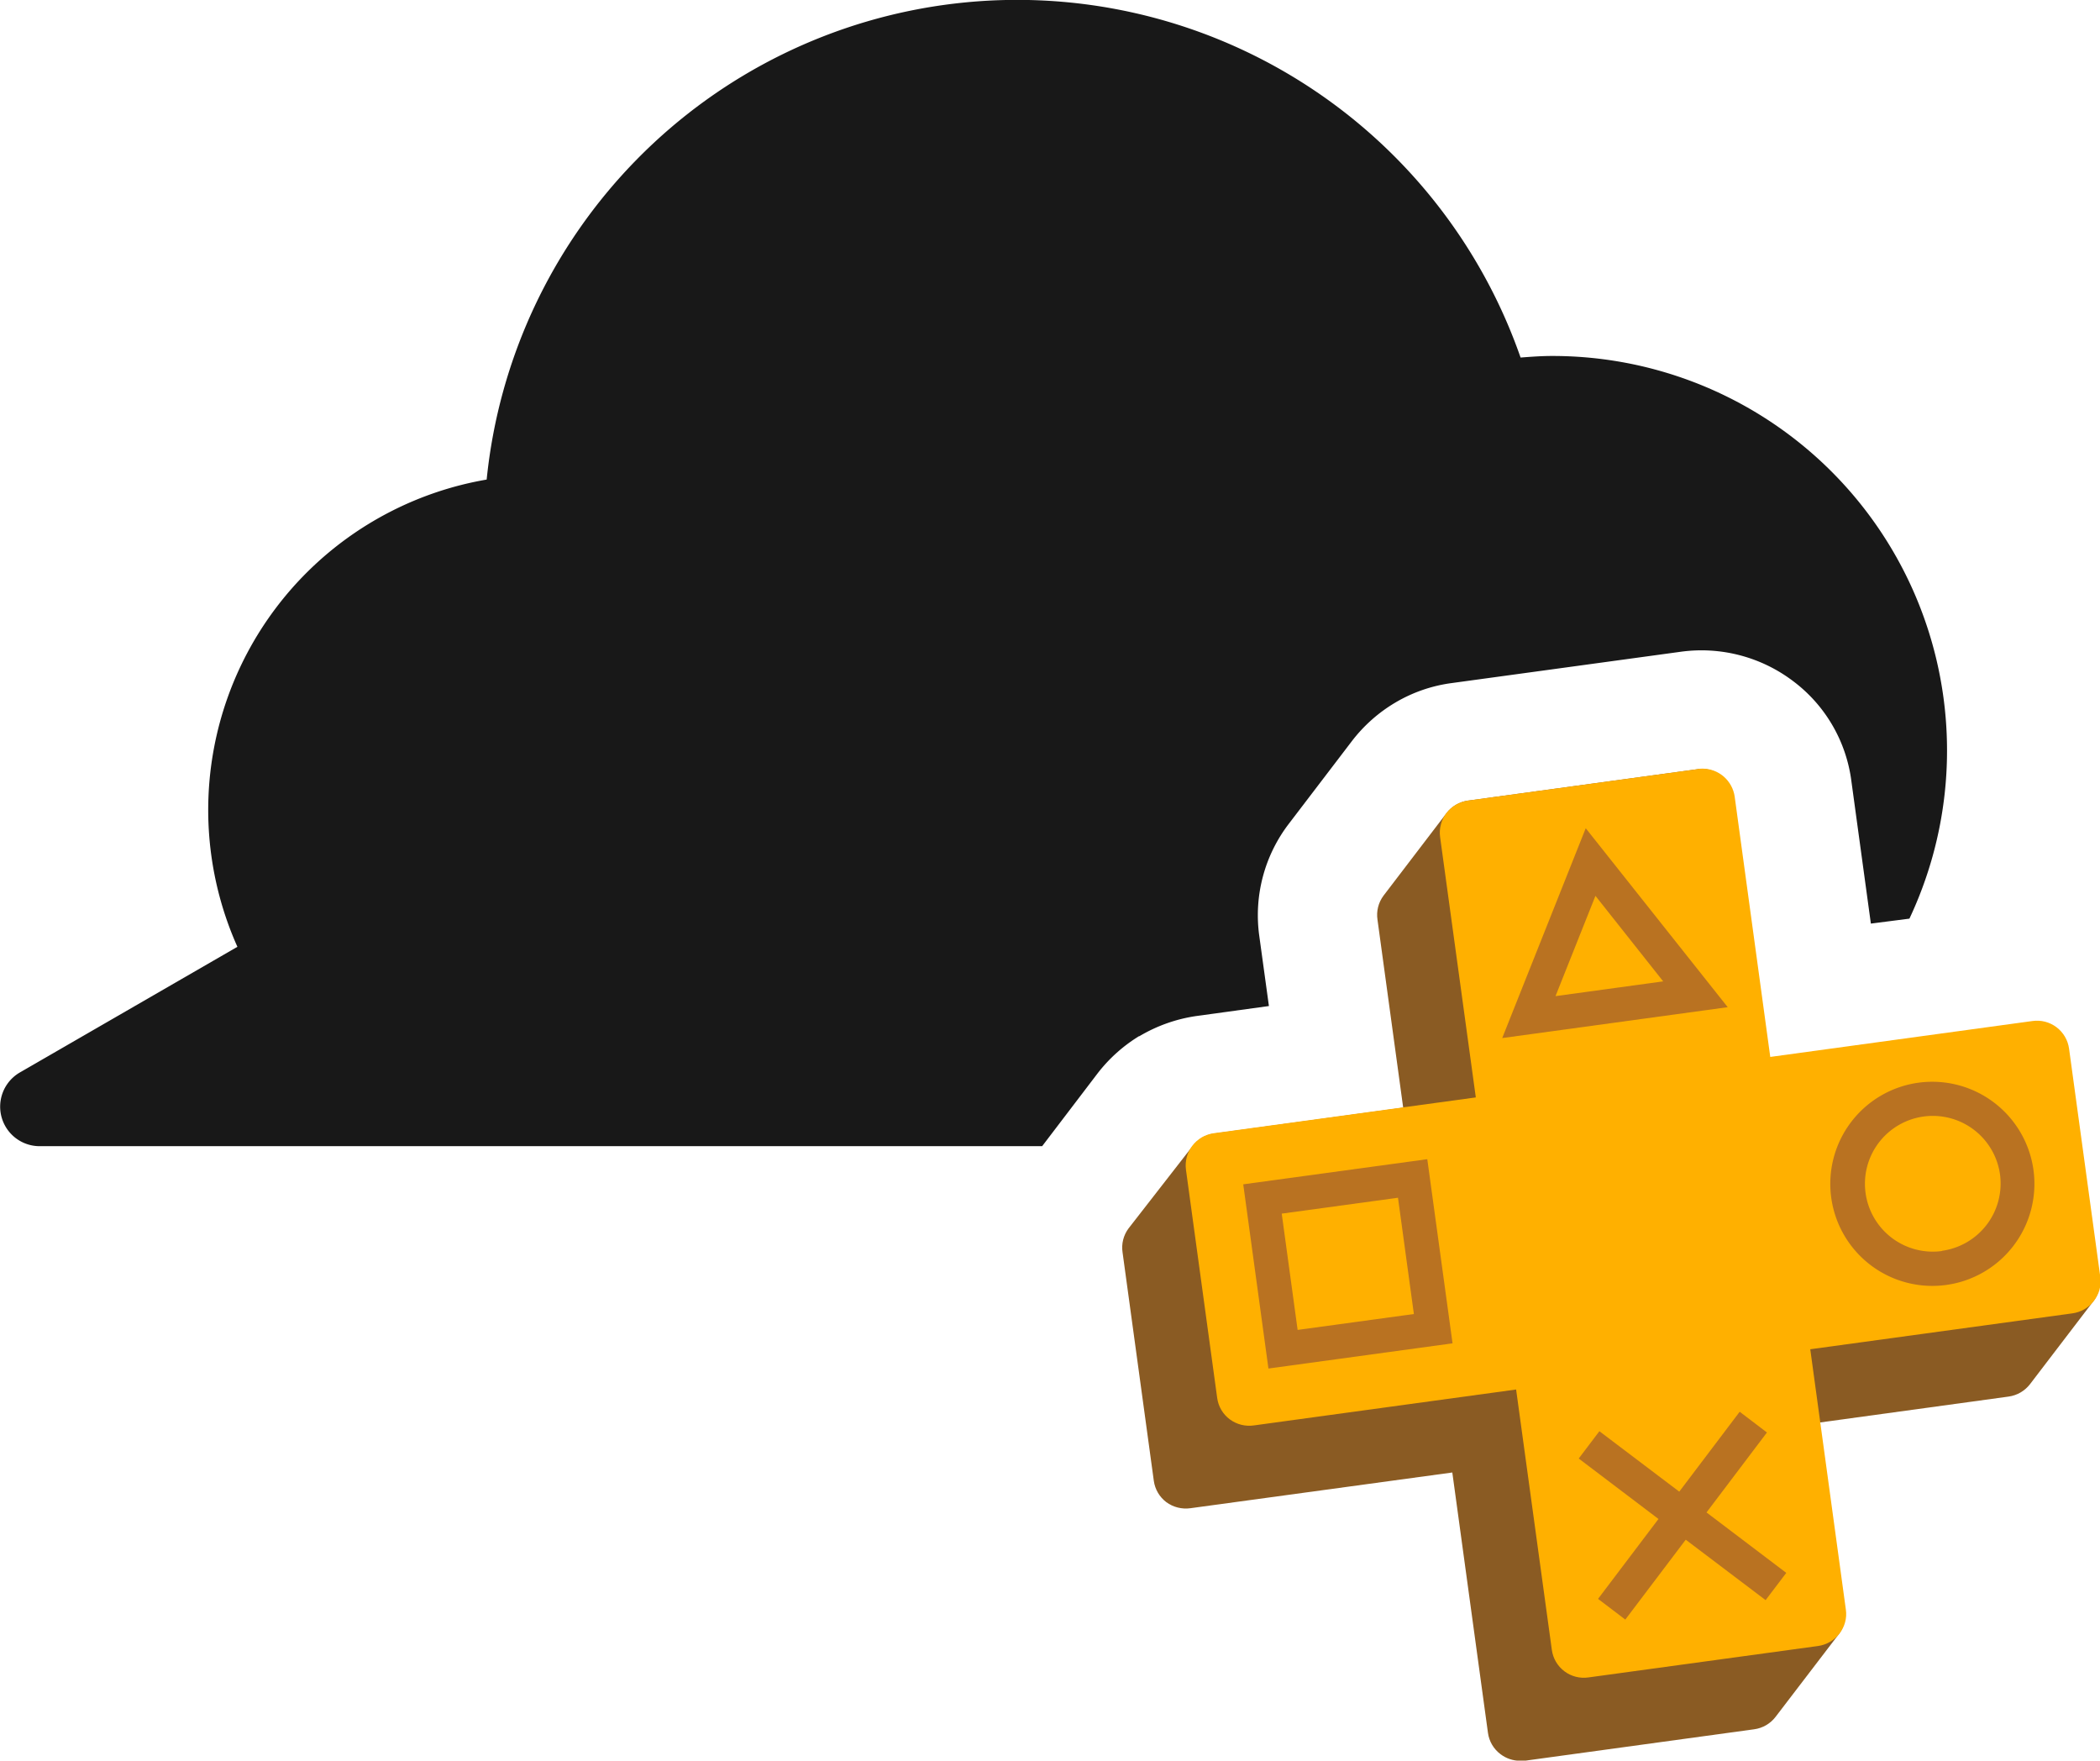 <svg xmlns="http://www.w3.org/2000/svg" xmlns:xlink="http://www.w3.org/1999/xlink" width="34.754" height="29.131" viewBox="0 0 34.754 29.131">
  <defs>
    <clipPath id="clip-path">
      <rect id="Rectangle_714" data-name="Rectangle 714" width="34.754" height="29.131" fill="none"/>
    </clipPath>
    <clipPath id="clip-path-2">
      <path id="Path_1329" data-name="Path 1329" d="M62.3,36.163l-3.8.52a.545.545,0,0,0-.356.207h0l-1.042,1.365a.532.532,0,0,0-.1.4l.425,3.108-3.132.429a.552.552,0,0,0-.2.07.559.559,0,0,0-.153.137.477.477,0,0,0-.045.091.457.457,0,0,1,.045-.091L52.883,43.76a.53.53,0,0,0-.1.4l.517,3.778a.534.534,0,0,0,.207.353.547.547,0,0,0,.4.1L58.24,47.8l.59,4.308a.53.53,0,0,0,.208.353.536.536,0,0,0,.32.109h.008a.575.575,0,0,0,.069,0l3.8-.521a.536.536,0,0,0,.356-.207l1.043-1.364a.556.556,0,0,0,.091-.184.51.51,0,0,0,.013-.212l-.425-3.108,3.133-.43a.54.54,0,0,0,.356-.207l1.042-1.364h0a.546.546,0,0,0,.092-.184.556.556,0,0,0,.013-.212l-.517-3.777a.535.535,0,0,0-.606-.457l-4.339.594L62.9,36.62a.539.539,0,0,0-.531-.462.546.546,0,0,0-.075.005" transform="translate(-52.773 -36.158)" fill="none"/>
    </clipPath>
    <linearGradient id="linear-gradient" x1="-0.656" y1="0.856" x2="-0.641" y2="0.856" gradientUnits="objectBoundingBox">
      <stop offset="0" stop-color="#b97121"/>
      <stop offset="1" stop-color="#8a5b23"/>
    </linearGradient>
    <clipPath id="clip-path-3">
      <path id="Path_1330" data-name="Path 1330" d="M64.216,36.163l-3.8.52a.552.552,0,0,0-.2.07.542.542,0,0,0-.154.136.509.509,0,0,0-.09.185.521.521,0,0,0-.014.212l.591,4.308-4.339.593a.552.552,0,0,0-.2.07.559.559,0,0,0-.153.137.519.519,0,0,0-.091.185.535.535,0,0,0-.014.211l.517,3.778a.528.528,0,0,0,.209.353.54.54,0,0,0,.4.1l4.338-.594.591,4.307a.534.534,0,0,0,.606.457l3.8-.52a.546.546,0,0,0,.356-.207.556.556,0,0,0,.091-.184.516.516,0,0,0,.013-.212l-.589-4.307,4.338-.594a.541.541,0,0,0,.357-.207.546.546,0,0,0,.092-.184.556.556,0,0,0,.013-.212l-.517-3.777a.535.535,0,0,0-.606-.457l-4.339.594-.589-4.308a.539.539,0,0,0-.531-.462.546.546,0,0,0-.075.005" transform="translate(-55.735 -36.158)" fill="none"/>
    </clipPath>
    <linearGradient id="linear-gradient-2" x1="-0.785" y1="0.919" x2="-0.768" y2="0.919" gradientUnits="objectBoundingBox">
      <stop offset="0" stop-color="#ffdf38"/>
      <stop offset="0.034" stop-color="#ffdf38"/>
      <stop offset="1" stop-color="#ffb000"/>
    </linearGradient>
  </defs>
  <g id="Group_733" data-name="Group 733" transform="translate(0 0)">
    <g id="Group_734" data-name="Group 734" transform="translate(0 0)">
      <g id="Group_733-2" data-name="Group 733" transform="translate(0 0)" clip-path="url(#clip-path)">
        <path id="Path_1328" data-name="Path 1328" d="M18.853,17.147a2.569,2.569,0,0,1,.955-.337L21,16.646l-.16-1.163a2.488,2.488,0,0,1,.489-1.852l1.043-1.367h0a2.528,2.528,0,0,1,.725-.642,2.473,2.473,0,0,1,.9-.316l3.826-.523a2.513,2.513,0,0,1,1.851.486,2.46,2.46,0,0,1,.965,1.652l.323,2.361L31.6,15.2a6.528,6.528,0,0,0-5.917-9.31c-.175,0-.347.013-.518.026A8.824,8.824,0,0,0,8.054,7.935a5.547,5.547,0,0,0-4.125,7.731l-3.6,2.079a.654.654,0,0,0,.327,1.22H17.247l.914-1.2a2.549,2.549,0,0,1,.692-.622" transform="translate(0 0)" fill="#181818"/>
      </g>
    </g>
    <g id="Group_736" data-name="Group 736" transform="translate(18.568 12.722)">
      <g id="Group_735" data-name="Group 735" clip-path="url(#clip-path-2)">
        <rect id="Rectangle_715" data-name="Rectangle 715" width="23.062" height="23.062" transform="translate(-8.22 8.204) rotate(-45)" fill="url(#linear-gradient)"/>
      </g>
    </g>
    <g id="Group_738" data-name="Group 738" transform="translate(19.61 12.722)">
      <g id="Group_737" data-name="Group 737" clip-path="url(#clip-path-3)">
        <rect id="Rectangle_716" data-name="Rectangle 716" width="21.157" height="21.175" transform="matrix(0.605, -0.796, 0.796, 0.605, -7.257, 9.553)" fill="url(#linear-gradient-2)"/>
      </g>
    </g>
    <g id="Group_740" data-name="Group 740" transform="translate(0 0)">
      <g id="Group_739" data-name="Group 739" transform="translate(0 0)" clip-path="url(#clip-path)">
        <path id="Path_1331" data-name="Path 1331" d="M87.554,50.883a1.689,1.689,0,1,0,1.9,1.445,1.691,1.691,0,0,0-1.9-1.445m.382,2.786A1.123,1.123,0,1,1,88.9,52.4a1.124,1.124,0,0,1-.96,1.265" transform="translate(-55.801 -32.969)" fill="#b97221"/>
        <path id="Path_1332" data-name="Path 1332" d="M72.04,38.949l-1.382,3.472,3.732-.511Zm-.5,2.778.661-1.659,1.121,1.415Z" transform="translate(-45.797 -25.245)" fill="#b97221"/>
        <path id="Path_1333" data-name="Path 1333" d="M58.476,54.927l.417,3.048,3.047-.417-.418-3.047Zm.9,2.409-.263-1.924,1.924-.263.263,1.924Z" transform="translate(-37.901 -35.331)" fill="#b97221"/>
        <path id="Path_1334" data-name="Path 1334" d="M76.369,68.059l1.32,1-.342.451-1.322-1-1,1.322-.451-.343,1-1.322-1.32-1,.342-.452,1.322,1,1-1.322.451.343Z" transform="translate(-48.127 -43.034)" fill="#b97221"/>
      </g>
    </g>
  </g>
</svg>
